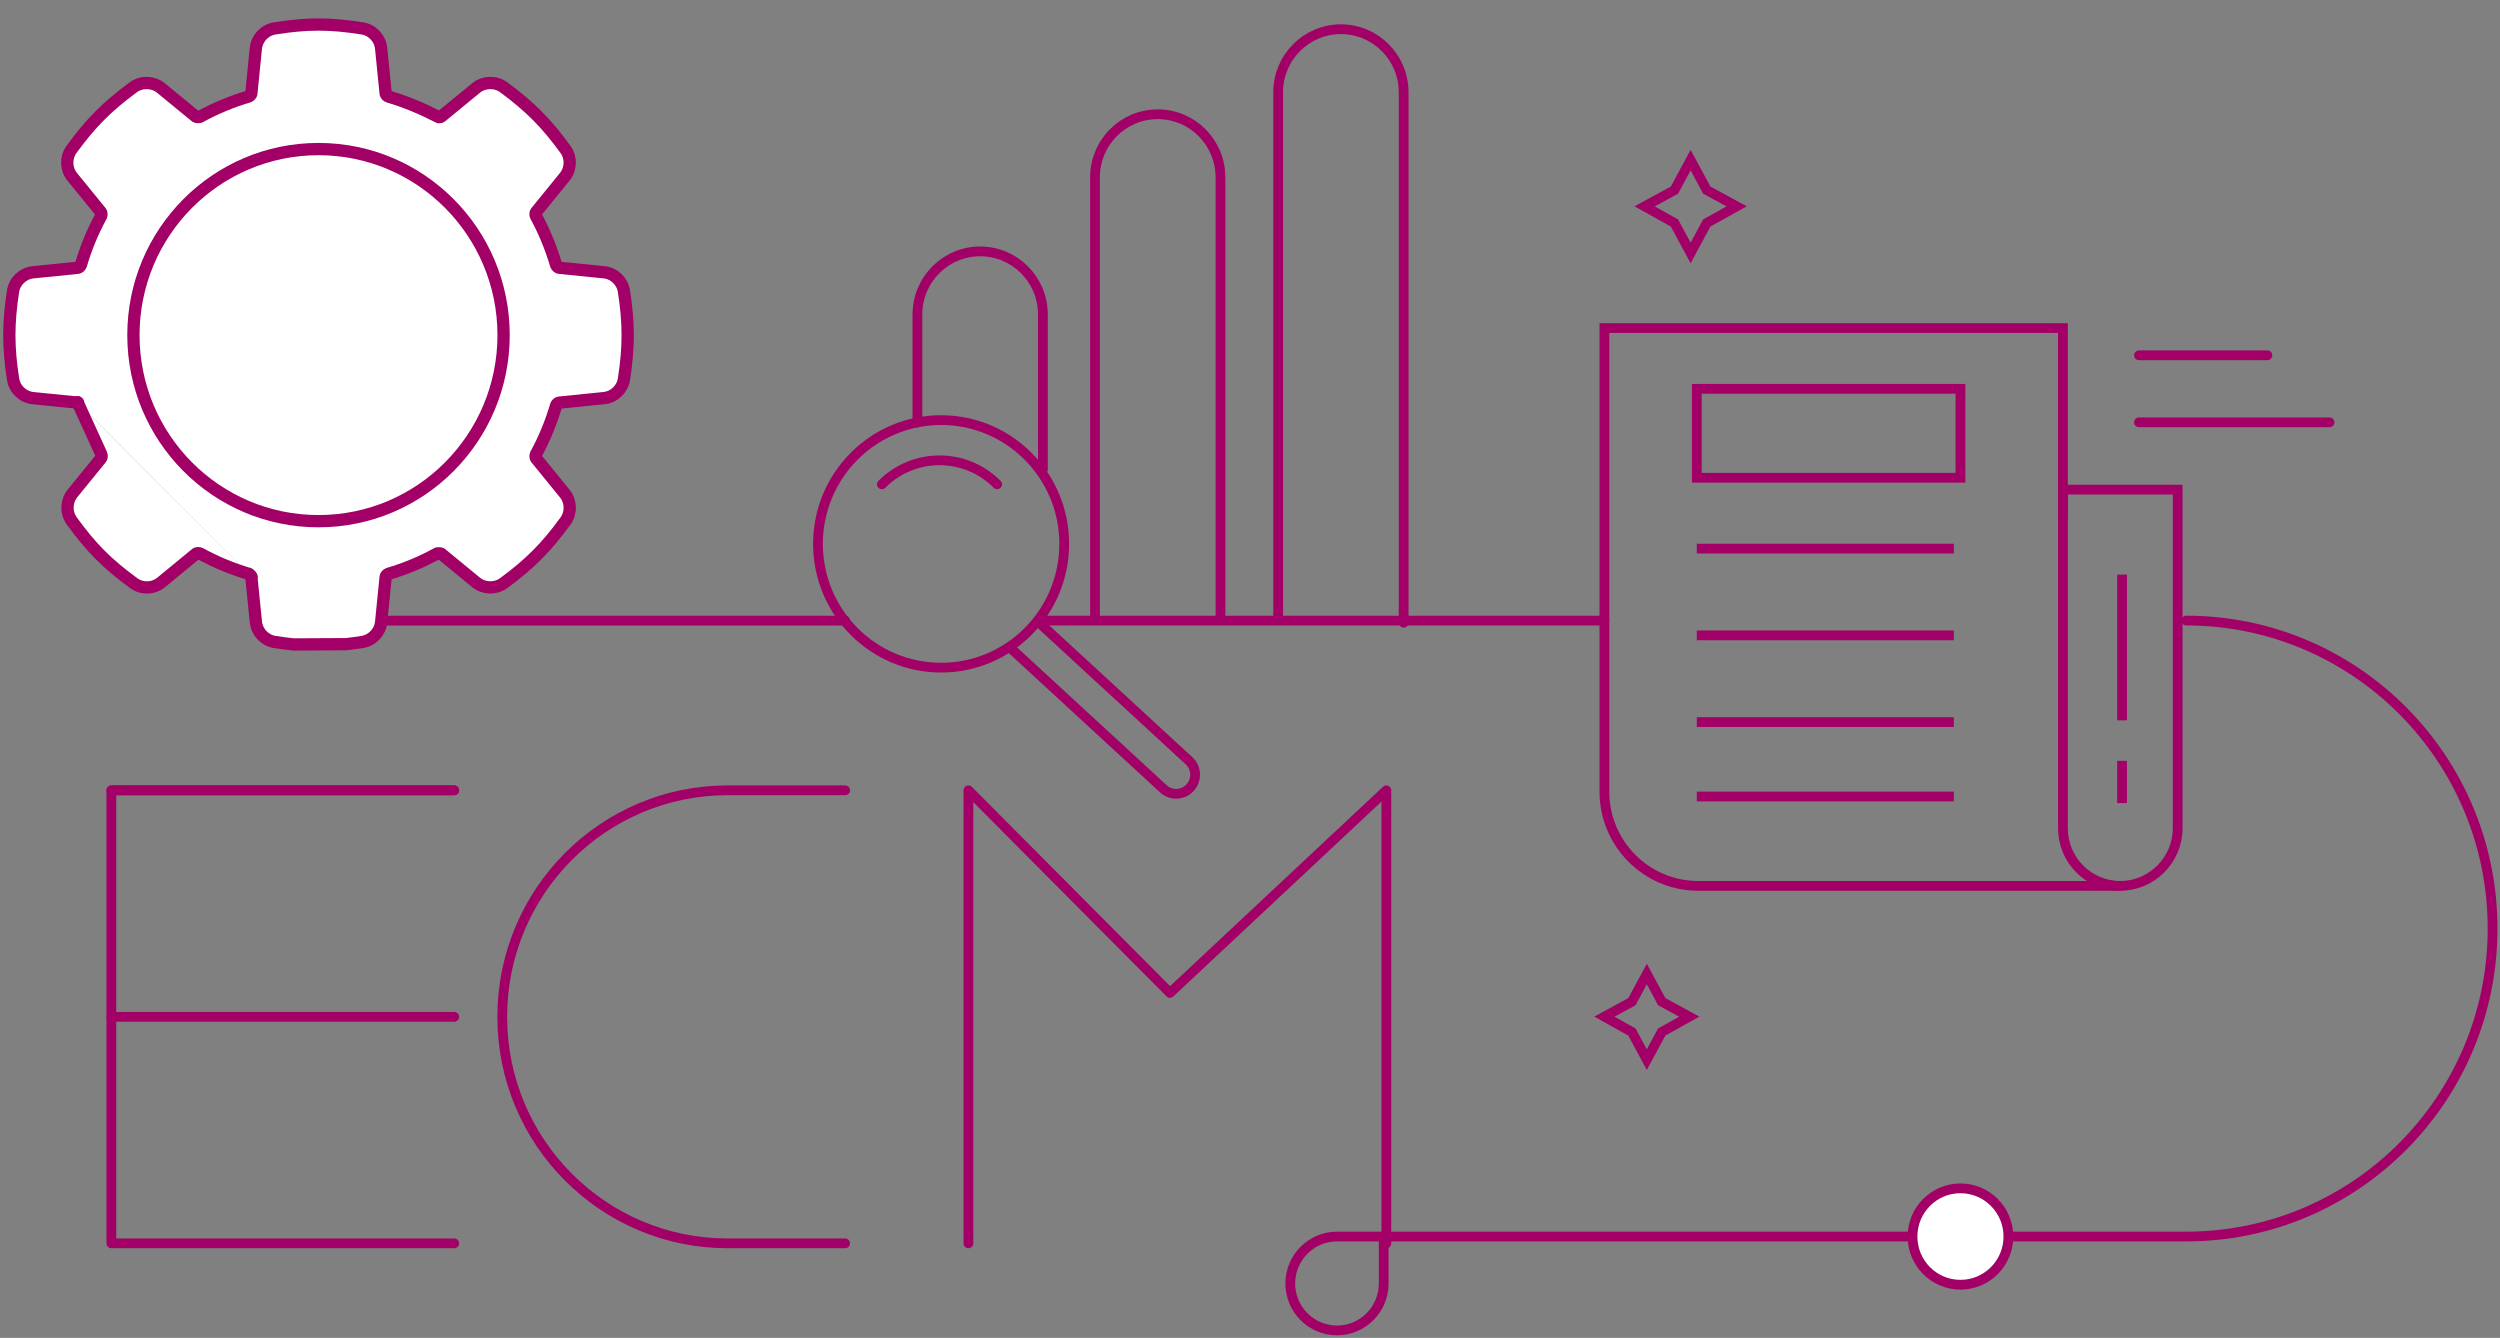 <?xml version="1.0" encoding="UTF-8"?>
<svg xmlns="http://www.w3.org/2000/svg" width="256" height="137" fill="none">
  <rect width="100%" height="100%" fill="#808080" stroke="none"/>
  <g>
    <title>Layer 1</title>
    <path id="svg_1" stroke-linejoin="round" stroke-linecap="round" stroke="#a20067" d="m219.028,36.382l13.153,0"></path>
    <path id="svg_2" stroke-linejoin="round" stroke-linecap="round" stroke="#a20067" d="m219.028,43.247l19.517,0"></path>
    <path id="svg_3" stroke-miterlimit="10" stroke="#a20067" d="m217.209,90.713l-43.322,0c-5.292,0 -9.598,-4.328 -9.598,-9.648l0,-47.471l46.955,0l0,19.521"></path>
    <path id="svg_4" stroke-miterlimit="10" stroke="#a20067" d="m217.119,90.713c3.229,0 5.875,-2.66 5.875,-5.906l0,-34.668l-11.75,0l0,34.668c0,3.291 2.646,5.906 5.875,5.906l0,0z"></path>
    <path id="svg_5" stroke-miterlimit="10" stroke="#a20067" d="m200.75,39.815l-26.998,0l0,9.107l26.998,0l0,-9.107z"></path>
    <path id="svg_6" stroke-miterlimit="10" stroke="#a20067" d="m173.752,56.18l26.325,0"></path>
    <path id="svg_7" stroke-miterlimit="10" stroke="#a20067" d="m173.752,65.061l26.325,0"></path>
    <path id="svg_8" stroke-miterlimit="10" stroke="#a20067" d="m173.752,73.942l26.325,0"></path>
    <path id="svg_9" stroke-miterlimit="10" stroke="#a20067" d="m173.752,81.561l26.325,0"></path>
    <path id="svg_10" stroke-miterlimit="10" stroke="#a20067" d="m217.299,58.84l0,14.922"></path>
    <path id="svg_11" stroke-miterlimit="10" stroke="#a20067" d="m217.299,77.909l0,4.328"></path>
    <path id="svg_12" stroke-linejoin="round" stroke-linecap="round" stroke="#a20067" d="m86.544,63.551l-49.45,0"></path>
    <path id="svg_13" stroke-linejoin="round" stroke-linecap="round" stroke="#a20067" d="m106.405,63.548l57.884,0.001"></path>
    <path id="svg_14" stroke-linejoin="round" stroke-linecap="round" stroke="#a20067" d="m141.537,126.621l82.33,0c17.327,0 31.373,-14.12 31.373,-31.538l0,-0c0,-17.418 -14.046,-31.537 -31.373,-31.537"></path>
    <path stroke="#a20067" id="svg_15" fill="white" d="m25.735,59.053l0.465,4.63c0.107,1.048 0.9,1.893 1.935,2.057c0.668,0.106 1.308,0.189 1.924,0.251l5.374,-0.027c0.535,-0.058 1.087,-0.133 1.661,-0.223c1.033,-0.167 1.83,-1.009 1.937,-2.055l0.463,-4.634c0.013,-0.086 0.155,-0.254 0.258,-0.287c1.751,-0.513 3.443,-1.219 5.031,-2.095c0.269,-0.026 0.356,0.009 0.378,0.022l3.59,2.948c0.788,0.651 1.991,0.684 2.817,0.079c1.336,-0.976 2.461,-1.928 3.437,-2.908c0.972,-0.974 1.919,-2.106 2.897,-3.45c0.616,-0.855 0.583,-2.018 -0.079,-2.829l-2.935,-3.606c-0.05,-0.066 -0.068,-0.289 -0.018,-0.384c0.871,-1.599 1.574,-3.299 2.085,-5.051c0.031,-0.103 0.199,-0.248 0.282,-0.257l4.609,-0.467c1.044,-0.103 1.884,-0.904 2.048,-1.943c0.258,-1.643 0.382,-3.114 0.382,-4.5c0,-1.386 -0.124,-2.858 -0.382,-4.5c-0.164,-1.037 -1.004,-1.838 -2.046,-1.945l-4.614,-0.463c-0.083,-0.013 -0.251,-0.156 -0.282,-0.259c-0.513,-1.761 -1.216,-3.461 -2.085,-5.055c-0.048,-0.083 -0.035,-0.307 0.02,-0.379l2.932,-3.603c0.664,-0.814 0.697,-1.978 0.081,-2.827c-0.974,-1.344 -1.921,-2.474 -2.897,-3.454c-0.972,-0.976 -2.096,-1.928 -3.437,-2.91c-0.823,-0.601 -2.024,-0.57 -2.814,0.079l-3.59,2.95c-0.02,0.015 -0.103,0.048 -0.216,0.048c-1.762,-0.908 -3.454,-1.612 -5.197,-2.125c-0.103,-0.031 -0.244,-0.2 -0.255,-0.283l-0.463,-4.632c-0.107,-1.048 -0.902,-1.893 -1.935,-2.057c-3.345,-0.529 -5.618,-0.526 -8.959,0c-1.035,0.167 -1.832,1.011 -1.939,2.057l-0.461,4.632c-0.013,0.083 -0.157,0.252 -0.256,0.283c-1.749,0.513 -3.443,1.219 -5.035,2.095c-0.275,0.029 -0.356,-0.002 -0.378,-0.02l-3.59,-2.946c-0.79,-0.649 -1.989,-0.682 -2.814,-0.079c-1.343,0.983 -2.47,1.934 -3.439,2.91c-0.976,0.98 -1.924,2.11 -2.897,3.452c-0.614,0.853 -0.585,2.016 0.079,2.829l2.935,3.606c0.052,0.066 0.068,0.289 0.02,0.384c-0.871,1.595 -1.574,3.296 -2.085,5.051c-0.031,0.101 -0.197,0.246 -0.282,0.257l-4.609,0.463c-1.044,0.11 -1.884,0.908 -2.048,1.943c-0.258,1.643 -0.382,3.114 -0.382,4.5c0,1.386 0.124,2.858 0.384,4.498c0.164,1.04 1.004,1.84 2.048,1.948l4.609,0.463"></path>
    <path id="svg_16" stroke-linejoin="round" stroke-linecap="round" stroke-width="1.257" stroke="#a20067" d="m25.735,59.053l0.465,4.63c0.107,1.048 0.9,1.893 1.935,2.057c0.668,0.106 1.308,0.189 1.924,0.251l5.374,-0.027c0.535,-0.058 1.087,-0.133 1.661,-0.223c1.033,-0.167 1.83,-1.009 1.937,-2.055l0.463,-4.634c0.013,-0.086 0.155,-0.254 0.258,-0.287c1.751,-0.513 3.443,-1.219 5.031,-2.095c0.269,-0.026 0.356,0.009 0.378,0.022l3.59,2.948c0.788,0.651 1.991,0.684 2.817,0.079c1.336,-0.976 2.461,-1.928 3.437,-2.908c0.972,-0.974 1.919,-2.106 2.897,-3.45c0.616,-0.855 0.583,-2.018 -0.079,-2.829l-2.935,-3.606c-0.05,-0.066 -0.068,-0.289 -0.018,-0.384c0.871,-1.599 1.574,-3.299 2.085,-5.051c0.031,-0.103 0.199,-0.248 0.282,-0.257l4.609,-0.467c1.044,-0.103 1.884,-0.904 2.048,-1.943c0.258,-1.643 0.382,-3.114 0.382,-4.5c0,-1.386 -0.124,-2.858 -0.382,-4.5c-0.164,-1.037 -1.004,-1.838 -2.046,-1.945l-4.614,-0.463c-0.083,-0.013 -0.251,-0.156 -0.282,-0.259c-0.513,-1.761 -1.216,-3.461 -2.085,-5.055c-0.048,-0.083 -0.035,-0.307 0.02,-0.379l2.932,-3.603c0.664,-0.814 0.697,-1.978 0.081,-2.827c-0.974,-1.344 -1.921,-2.474 -2.897,-3.454c-0.972,-0.976 -2.096,-1.928 -3.437,-2.91c-0.823,-0.601 -2.024,-0.57 -2.814,0.079l-3.59,2.95c-0.02,0.015 -0.103,0.048 -0.216,0.048c-1.762,-0.908 -3.454,-1.612 -5.197,-2.125c-0.103,-0.031 -0.244,-0.2 -0.255,-0.283l-0.463,-4.632c-0.107,-1.048 -0.902,-1.893 -1.935,-2.057c-3.345,-0.529 -5.618,-0.526 -8.959,0c-1.035,0.167 -1.832,1.011 -1.939,2.057l-0.461,4.632c-0.013,0.083 -0.157,0.252 -0.256,0.283c-1.749,0.513 -3.443,1.219 -5.035,2.095c-0.275,0.029 -0.356,-0.002 -0.378,-0.02l-3.59,-2.946c-0.79,-0.649 -1.989,-0.682 -2.814,-0.079c-1.343,0.983 -2.47,1.934 -3.439,2.91c-0.976,0.98 -1.924,2.11 -2.897,3.452c-0.614,0.853 -0.585,2.016 0.079,2.829l2.935,3.606c0.052,0.066 0.068,0.289 0.02,0.384c-0.871,1.595 -1.574,3.296 -2.085,5.051c-0.031,0.101 -0.197,0.246 -0.282,0.257l-4.609,0.463c-1.044,0.11 -1.884,0.908 -2.048,1.943c-0.258,1.643 -0.382,3.114 -0.382,4.5c0,1.386 0.124,2.858 0.384,4.498c0.164,1.04 1.004,1.84 2.048,1.948l4.609,0.463"></path>
    <path stroke="#a20067" id="svg_17" fill="white" d="m7.938,41.178l2.442,5.35c0.051,0.095 0.033,0.315 -0.018,0.382l-2.931,3.604c-0.662,0.817 -0.694,1.979 -0.079,2.83c1.994,2.751 3.602,4.365 6.335,6.368c0.849,0.618 2.007,0.587 2.818,-0.076l3.584,-2.948c0.068,-0.05 0.289,-0.067 0.38,-0.018c1.598,0.88 3.293,1.585 5.034,2.098c0.215,0.175 0.25,0.255 0.253,0.282"></path>
    <path id="svg_18" stroke-linejoin="round" stroke-linecap="round" stroke-width="1.257" stroke="#a20067" d="m7.938,41.178l2.442,5.35c0.051,0.095 0.033,0.315 -0.018,0.382l-2.931,3.604c-0.662,0.817 -0.694,1.979 -0.079,2.83c1.994,2.751 3.602,4.365 6.335,6.368c0.849,0.618 2.007,0.587 2.818,-0.076l3.584,-2.948c0.068,-0.05 0.289,-0.067 0.38,-0.018c1.598,0.88 3.293,1.585 5.034,2.098c0.215,0.175 0.25,0.255 0.253,0.282"></path>
    <path id="svg_19" stroke-linejoin="round" stroke-linecap="round" stroke-width="1.257" stroke="#a20067" fill="white" d="m32.615,53.369c10.468,0 18.953,-8.53 18.953,-19.052c0,-10.522 -8.486,-19.052 -18.953,-19.052c-10.468,0 -18.953,8.53 -18.953,19.052c0,10.522 8.486,19.052 18.953,19.052z"></path>
    <path id="svg_20" stroke-linecap="round" stroke-miterlimit="10" stroke="#a20067" d="m170.162,102.571l2.817,1.535l-2.817,1.57l-1.528,2.832l-1.527,-2.832l-2.818,-1.57l2.818,-1.535l1.527,-2.833l1.528,2.833z"></path>
    <path id="svg_21" stroke-linecap="round" stroke-miterlimit="10" stroke="#a20067" d="m174.774,19.467l3.054,1.664l-3.054,1.701l-1.656,3.07l-1.655,-3.07l-3.054,-1.701l3.054,-1.664l1.655,-3.07l1.656,3.07z"></path>
    <path id="svg_22" stroke-linejoin="round" stroke-linecap="round" stroke="#a20067" d="m46.516,127.318l-35.113,0l0,-46.39l35.113,0"></path>
    <path id="svg_23" stroke-linejoin="round" stroke-linecap="round" stroke="#a20067" d="m11.402,104.123l35.113,0"></path>
    <path id="svg_24" stroke-linejoin="round" stroke-linecap="round" stroke="#a20067" d="m11.402,80.928l35.113,0"></path>
    <path id="svg_25" stroke-linejoin="round" stroke-linecap="round" stroke="#a20067" d="m86.544,127.318l-12.039,0c-12.744,0 -23.075,-10.384 -23.075,-23.195l0,0c0,-12.81 10.331,-23.195 23.075,-23.195l12.039,0"></path>
    <path id="svg_26" stroke-linejoin="round" stroke-linecap="round" stroke="#a20067" d="m99.165,127.318l0,-46.39l20.639,20.747l22.158,-20.747l0,46.39"></path>
    <path id="svg_27" stroke-linejoin="round" stroke-linecap="round" stroke="#a20067" fill="white" d="m200.75,131.556c2.712,0 4.91,-2.209 4.91,-4.935c0,-2.726 -2.198,-4.936 -4.91,-4.936c-2.712,0 -4.91,2.21 -4.91,4.936c0,2.726 2.198,4.935 4.91,4.935z"></path>
    <path id="svg_28" stroke-linejoin="round" stroke-linecap="round" stroke="#a20067" d="m136.908,126.621l4.782,0l0,4.807c0,2.654 -2.143,4.808 -4.782,4.808c-2.64,0 -4.783,-2.154 -4.783,-4.808c0,-2.653 2.143,-4.807 4.783,-4.807l0,0z"></path>
    <path id="svg_29" stroke-linejoin="round" stroke-linecap="round" stroke="#a20067" d="m96.369,68.367c6.963,0 12.607,-5.674 12.607,-12.674c0,-6.999 -5.644,-12.674 -12.607,-12.674c-6.963,0 -12.608,5.674 -12.608,12.674c0,7 5.645,12.674 12.608,12.674z"></path>
    <path id="svg_30" stroke-linejoin="round" stroke-linecap="round" stroke="#a20067" d="m106.405,63.764l15.406,14.188c0.758,0.763 0.758,2 0,2.762c-0.759,0.763 -1.989,0.763 -2.748,0l-15.406,-14.188"></path>
    <path id="svg_31" stroke-linejoin="round" stroke-linecap="round" stroke="#a20067" d="m90.301,49.594c3.26,-3.277 8.546,-3.277 11.807,0"></path>
    <path id="svg_32" stroke-linecap="round" stroke-miterlimit="10" stroke="#a20067" d="m93.943,43.256l0,-11.055c0,-3.567 2.877,-6.459 6.425,-6.459c3.548,0 6.425,2.892 6.425,6.459l0,15.865"></path>
    <path id="svg_33" stroke-linecap="round" stroke-miterlimit="10" stroke="#a20067" d="m112.127,62.908l0,-44.75c0,-3.567 2.876,-6.459 6.425,-6.459c3.548,0 6.425,2.892 6.425,6.459l0,45.158"></path>
    <path id="svg_34" stroke-linecap="round" stroke-miterlimit="10" stroke="#a20067" d="m130.883,63.103l0,-53.653c0,-3.567 2.876,-6.459 6.425,-6.459c3.548,0 6.425,2.892 6.425,6.459l0,54.315"></path>
  </g>
</svg>
